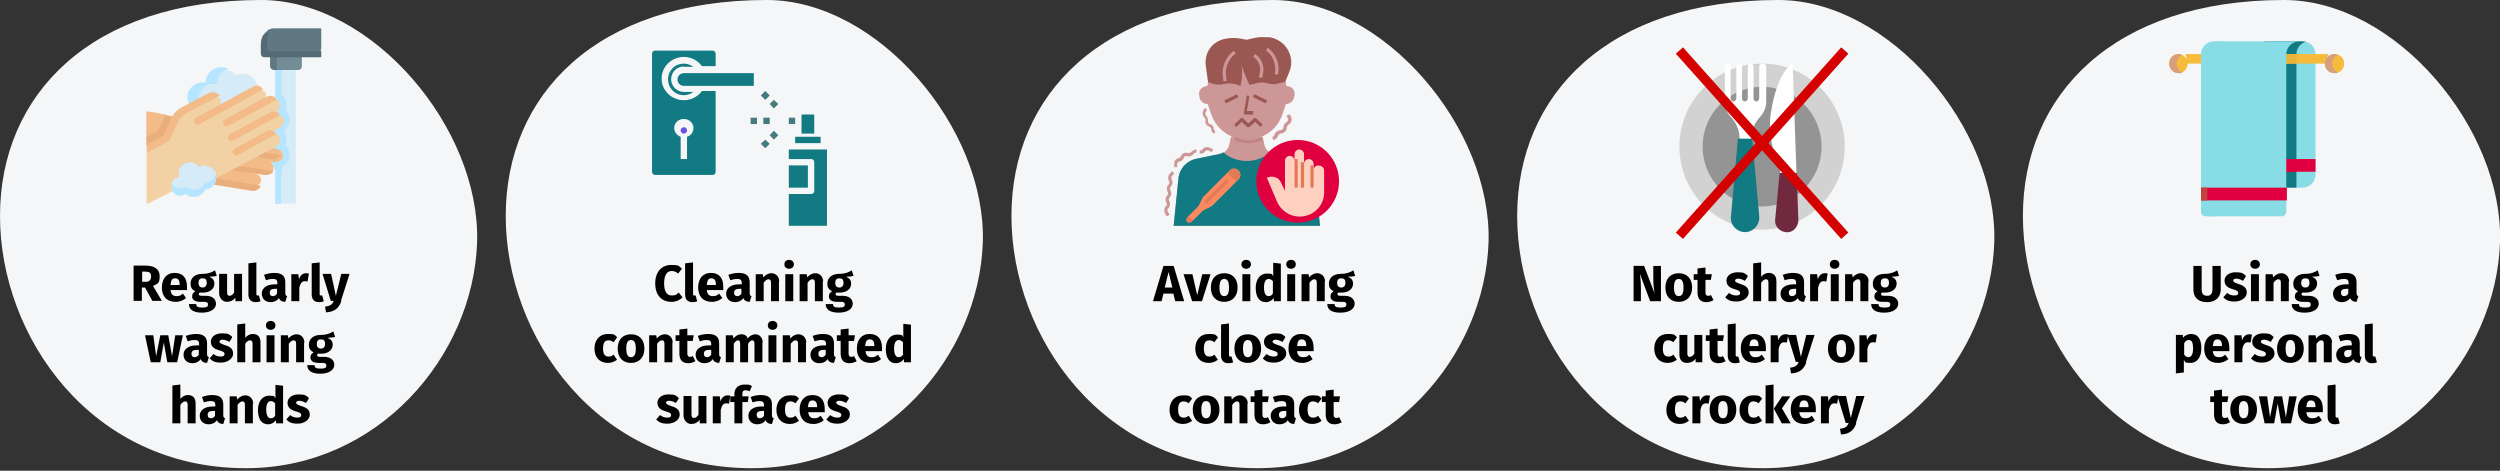 <?xml version="1.0" encoding="UTF-8"?>
<svg xmlns="http://www.w3.org/2000/svg" xmlns:xlink="http://www.w3.org/1999/xlink" version="1.1" viewBox="0 0 786 148">
  <rect x="0" y="0" width="786" height="148" fill="#333333" stroke="none"/>
  <defs>
    <style>
      .cls-1 {
        fill: #fc8860;
      }

      .cls-1, .cls-2, .cls-3, .cls-4, .cls-5, .cls-6, .cls-7, .cls-8, .cls-9, .cls-10, .cls-11, .cls-12, .cls-13, .cls-14, .cls-15, .cls-16, .cls-17, .cls-18, .cls-19, .cls-20, .cls-21, .cls-22, .cls-23, .cls-24, .cls-25, .cls-26, .cls-27, .cls-28, .cls-29 {
        stroke-width: 0px;
      }

      .cls-2 {
        fill: #eab339;
      }

      .cls-3 {
        fill: #117a83;
      }

      .cls-4 {
        fill: #000;
      }

      .cls-5 {
        fill: #546b75;
      }

      .cls-6 {
        fill: #f2d1a5;
      }

      .cls-7 {
        fill: #eaae7d;
      }

      .cls-8 {
        fill: #f2bb88;
      }

      .cls-9 {
        fill: #ffd0c0;
      }

      .cls-10 {
        fill: #607882;
      }

      .cls-11 {
        fill: #d89f7d;
      }

      .cls-12 {
        fill: #f5f6f7;
      }

      .cls-13 {
        fill: #457a7e;
      }

      .cls-14 {
        fill: #c64040;
      }

      .cls-15 {
        fill: #949494;
      }

      .cls-16 {
        fill: #e0003f;
      }

      .cls-17 {
        fill: url(#Unbenannter_Verlauf);
      }

      .cls-18 {
        fill: #738c96;
      }

      .cls-30 {
        fill: none;
        stroke: #d50000;
        stroke-linecap: square;
        stroke-width: 3px;
      }

      .cls-19 {
        fill: #c18484;
      }

      .cls-20 {
        fill: #e37a56;
      }

      .cls-21 {
        fill: #b6e5ff;
      }

      .cls-22 {
        fill: #fff;
      }

      .cls-23 {
        fill: #f7bb3c;
      }

      .cls-24 {
        fill: #d2d2d2;
      }

      .cls-25 {
        fill: #88dce5;
      }

      .cls-26 {
        fill: #9b5853;
      }

      .cls-27 {
        fill: #70293f;
      }

      .cls-28 {
        fill: #d5ebf7;
      }

      .cls-29 {
        fill: #ce9797;
      }
    </style>
    <linearGradient id="Unbenannter_Verlauf" data-name="Unbenannter Verlauf" x1="37.6" y1="310.9" x2="59.9" y2="332.3" gradientTransform="translate(119 682.8) scale(2 -2)" gradientUnits="userSpaceOnUse">
      <stop offset=".1" stop-color="#a617ff"></stop>
      <stop offset=".5" stop-color="#6359e3"></stop>
      <stop offset="1" stop-color="#5bcbfa"></stop>
    </linearGradient>
  </defs>
  <g id="Ebene_1" data-name="Ebene 1">
    <g id="Page-1">
      <g id="vorlage-copy-4">
        <g id="hand-fuss-mund-leben-und-alltag">
          <g id="Group-2">
            <g id="Group-23">
              <path id="Oval-Copy-2" class="cls-12" d="M77.3,147.2c41.7,0,71.5-35.3,72.7-71C151.1,40.4,117.1,0,82.1,0,28.4,0,0,29.9,0,67.9s28.7,79.3,77.3,79.3Z"></path>
            </g>
            <g id="washing-hands">
              <path id="Path" class="cls-28" d="M87,63.2l.2-43.2h5.8v43.6c0,.2-.2.4-.4.4h-4l-1.2-.4c-.2,0-.4-.2-.4-.4Z"></path>
              <path id="Path-2" data-name="Path" class="cls-21" d="M89.7,45.5c0,0-.1-.2,0-.3.5-1.2.3-2.7-.3-3.8,0-.1,0-.3,0-.4.6-.5,1.1-1.3,1.4-2.1.3-1.1.2-2.3-.3-3.3-.2-.4-.4-.7-.7-1,0,0-.1-.2,0-.3.4-1.1.4-2.3-.2-3.4-.3-.6-.6-1-1.1-1.4v-9.5h-2v12.1l-4.5,11.8,4.5,9.7v10.1c0,.2.2.4.4.4h1.5v-9.2c.1-.3.2-.7.3-1,0-.4,0-.8,0-1.2,0-.1,0-.2.2-.3,1-.6,1.8-1.7,2-2.9.3-1.5-.2-2.9-1.2-3.9h0Z"></path>
              <path id="Path-3" data-name="Path" class="cls-8" d="M72,53.1h4.3c0-.1,3.9,1.4,3.9,1.4,1.3.3,2.1,1.5,1.8,2.7,0,0,0,0,0,.1,0,0-.4.5-.6.7-.5.7-1.4,1-2.3.8l-14.1-2.6,7-3.2Z"></path>
              <path id="Path-4" data-name="Path" class="cls-7" d="M82,58.3c-.3,1.1-1.5,1.9-2.8,1.7l-14.2-2.3,1.6-1.5h1.8c0-.1,13.6,2.2,13.6,2.2Z"></path>
              <path id="Path-5" data-name="Path" class="cls-8" d="M77.1,49l4,.2,2.9,1.2c1.3.2,2.1,1.5,1.9,2.9,0,.1,0,.2,0,.3,0,0-1.7,1.6-2.8,1.4l-11.1-2.2,5.1-3.7Z"></path>
              <path id="Path-6" data-name="Path" class="cls-7" d="M86,53.7c-.3.8-1.2,1.3-2.2,1.3s-.3,0-.4,0l-11.4-1.6,2.2-1.3,11.8,1.7Z"></path>
              <path id="Path-7" data-name="Path" class="cls-8" d="M77.6,49.8l8.5,1.2c1.2.2,2.8-1.2,2.8-1.2,0-.1,0-.2,0-.3.2-1.3-.6-2.5-1.9-2.7l-10-1.7.6,4.8Z"></path>
              <path id="Path-8" data-name="Path" class="cls-7" d="M88,48.7c-.4.9-1.4,1.5-2.6,1.3l-1.1-.2-7.1-1.1-.2-1.7,8.4,1.3,2.6.4Z"></path>
              <path id="Path-9" data-name="Path" class="cls-8" d="M47,46.3l7,1.7v-11.6h-1.1c0,.1-.9-.4-.9-.4l-5.5-1c-.3,0-.5.2-.5.5v7.9l1,3Z"></path>
              <path id="Path-10" data-name="Path" class="cls-7" d="M54,36.4v9.3c-.3.3-.6.5-1,.7l-1.3.7-5.3-1-.4-.6v-2.4l3.3-1.7c.3-.1.5-.4.6-.7l2-4.5s0,0,0,0l2,.4Z"></path>
              <path id="Path-11" data-name="Path" class="cls-7" d="M55,46v2l-3-.5,1.7-.8c.5-.2.9-.5,1.3-.8h0Z"></path>
              <path id="Path-12" data-name="Path" class="cls-28" d="M81,28c0-2.6-2-4.8-4.6-4.8-.7,0-1.3.1-1.9.4,0,0-.2,0-.3,0-.3-.5-.8-.8-1.2-1.1,0,0-1.5-.4-2.3-.4-2.4,0-4.2,2-4.2,4.5,0,.1-.1.2-.2.2-.2,0-.4,0-.6,0-2.5,0-4.6,1.9-4.6,4.5s0,1.7,0,1.7l9.8,2.1,10.2-4.6v-2.4h0Z"></path>
              <path id="Path-13" data-name="Path" class="cls-21" d="M72,21.7c-2.1.4-3.7,2.3-3.8,4.5,0,.1-.1.2-.3.2-.2,0-.4,0-.7,0-2.7,0-4.8,2.1-4.8,4.7s.2,1.4.4,2l-3.5-.7c-.2-.6-.4-1.2-.4-1.8,0-2.6,2.2-4.7,4.8-4.7s.5,0,.7,0c.1,0,.3,0,.3-.2,0-2.5,2.3-4.6,4.8-4.6.9,0,1.7.2,2.5.7h0Z"></path>
              <path id="Path-14" data-name="Path" class="cls-6" d="M85.7,35.8l1-.5c1.1-.6,1.6-2,1.1-3.2,0,0,0-.1,0-.2,0,0-.9-.6-1.4-.8-.6-.2-1.2-.2-1.8.1l-2.2.9c1.2-.6,1.6-2.1,1-3.2,0,0,0,0,0,0,0,0-2.2-1.3-3.3-.7l-10.9,6-1.1.2c1.2-.7,1.6-2.3,1-3.5,0,0,0-.2-.2-.3,0,0-2.6-1-3.8-.4l-7.6,4.4c-1.3.7-2.4,1.8-3,3.2l-2.3,4.5c-.3.7-.8,1.2-1.5,1.6l-4,2.1c-.1,0-.2.2-.2.3l-.4,2.2v15.2c0,.2.3.4.5.3l10.7-5.5c1.4-.8,2.9-.5,4.5-.5,1.6,0,3.1-.4,4.5-1.1l20.5-10.8c1.2-.6,1.6-2.1,1-3.2,0,0,0,0,0-.1,0,0-.6-.5-.9-.7-.7-.4-2.1-.2-2.1-.2h0s3.2-1.7,3.2-1.7c1.2-.6,1.6-2.1,1-3.2,0,0,0,0,0,0,0,0-.7-.5-1.1-.7-.7-.4-1.4-.6-2.1-.2h.2Z"></path>
              <path id="Path-15" data-name="Path" class="cls-8" d="M69,30.1l-10.1,5.3c-1.3.7-2.4,1.8-3,3.2l-2.1,4.6c-.3.7-.8,1.2-1.5,1.6l-6.2,3.2v-2.4c0-.1,0-.2.2-.3l4.1-2.1c.7-.3,1.2-.9,1.5-1.6l2.1-4.6c.6-1.4,1.7-2.5,3-3.2l8.6-4.5c.4-.2.8-.3,1.3-.3.9,0,1.7.4,2.2,1.1Z"></path>
              <path id="Path-16" data-name="Path" class="cls-28" d="M64.6,51.9c-.7,0-1.3.2-1.8.5-.1,0-.2,0-.3,0-.2-.2-.4-.4-.6-.6-1.3-1-3.1-1-4.4,0-1.2.9-1.6,2.4-1.2,3.7,0,.1,0,.3-.2.3-.9.1-1.7.7-2.1,1.5,0,0,0,.8,0,1.3.1,1.3,1,2.1,2.3,2.2.7,0,1.4-.2,1.9-.5,0,0,.2,0,.3,0,.7.5,1.4.9,2.3.9,1.6,0,3-1,3.5-2.3,0,0,.1-.1.2-.1,1.9,0,3.4-1.3,3.4-3.2,0-.4,0-1.1,0-1.1-.5-1.3-1.8-2.3-3.4-2.3h0Z"></path>
              <path id="Path-17" data-name="Path" class="cls-21" d="M68,56.1c0,1.8-1.5,3.3-3.3,3.4,0,0-.2,0-.2.1-.5,1.4-1.9,2.3-3.5,2.3s-1.7-.3-2.4-.9c0,0-.2,0-.3,0-.5.4-1.2.6-1.9.5-1.3,0-2.4-1.1-2.5-2.4,0-.5,0-.9.2-1.3.4.8,1.2,1.4,2.2,1.5.7,0,1.3-.2,1.9-.5,0,0,.2,0,.3,0,.6.5,1.5.9,2.4.9,1.6,0,2.9-1,3.5-2.3,0,0,.1-.1.2-.1,1.4,0,2.7-1,3.2-2.3.1.4.2.7.2,1.1h0Z"></path>
              <path id="Path-18" data-name="Path" class="cls-18" d="M93.9,22h-7.4l-.5-.2c-.6,0-1.1-.5-1.1-1.1v-2.9s4.8-.8,4.8-.8l5.2.7v3.2c0,.6-.5,1.1-1.1,1.1Z"></path>
              <path id="Path-19" data-name="Path" class="cls-10" d="M87,17.7v4.3h-.9c-.6,0-1.1-.5-1.1-1.1v-3.2l1.2-.7.8.7Z"></path>
              <path id="Path-20" data-name="Path" class="cls-10" d="M100.5,16.9h-17.3c-.6,0-1.1-.4-1.1-1v-2.5c0-1.3.4-2.3,1.3-3.1.3-.3.9-.9.9-.9.6-.3,1.3-.5,2-.5h14.5c.1,0,.2,0,.2.2v6.1l-.3,1.3c0,.1-.1.2-.2.2h0Z"></path>
              <path id="Path-21" data-name="Path" class="cls-5" d="M101,16v1.8c0,.1-.1.2-.2.2h-17.7c-.6,0-1.1-.5-1.1-1.1v-2.8c0-1.8,1-3.3,2.5-4-.3.6-.5,1.3-.5,2v3.3c0,.4.3.7.7.7h16.3Z"></path>
              <g id="Group">
                <path id="Path-22" data-name="Path" class="cls-8" d="M73.7,46.8l10.2-5.6h0s0,0,0,0c1.1-.5,2.4-.1,3,.9l-12.2,6.7c-.6.3-1.2,0-1.5-.5,0-.2-.1-.3-.1-.5,0-.4.2-.8.6-1h0Z"></path>
                <path id="Path-23" data-name="Path" class="cls-8" d="M71.7,39.6c-.6.3-1.2,0-1.5-.5,0-.2-.1-.3-.1-.5,0-.4.2-.8.6-1l11.1-6.1s0,0,0,0l2.1-1.1c1.1-.6,2.5-.2,3.1.9l-15.2,8.3Z"></path>
                <path id="Path-24" data-name="Path" class="cls-8" d="M82.6,28.2l-20,10.9c-.2,0-.4.1-.5.1-.4,0-.8-.2-1-.6-.3-.6,0-1.3.5-1.6l6.1-3.3,11.9-6.5c1.1-.6,2.4-.2,3.1.9h0Z"></path>
                <path id="Path-25" data-name="Path" class="cls-8" d="M73.3,44.2c-.6.3-1.2,0-1.5-.5h0c-.3-.6,0-1.2.5-1.5l12.7-6.9c.3-.2.7-.3,1-.3.8,0,1.6.4,2,1.2l-14.7,8Z"></path>
              </g>
            </g>
          </g>
          <g id="Group-4">
            <g id="Group-24">
              <path id="Oval-Copy-27" class="cls-12" d="M236.3,147.2c41.7,0,71.5-35.3,72.7-71C310.1,40.4,276.1,0,241.1,0,187.4,0,159,29.9,159,67.9s28.7,79.3,77.3,79.3Z"></path>
            </g>
            <g id="spray-bottle">
              <polygon id="Path-26" data-name="Path" class="cls-3" points="250 43 258 43 258 45 250 45 250 43"></polygon>
              <polygon id="Path-27" data-name="Path" class="cls-13" points="248 37 250 37 250 39 248 39 248 37"></polygon>
              <polygon id="Path-28" data-name="Path" class="cls-3" points="248 52 254 52 254 59 248 59 248 52"></polygon>
              <path id="Path-29" data-name="Path" class="cls-3" d="M260,47h-12v3h7c.6,0,1,.4,1,1v9c0,.6-.4,1-1,1h-7v10h12v-24Z"></path>
              <polygon id="Path-30" data-name="Path" class="cls-3" points="252 36 256 36 256 42 252 42 252 36"></polygon>
              <polygon id="Path-31" data-name="Path" class="cls-13" points="240 37 242 37 242 39 240 39 240 37"></polygon>
              <polygon id="Path-32" data-name="Path" class="cls-13" points="236 37 238 37 238 39 236 39 236 37"></polygon>
              <polygon id="Path-33" data-name="Path" class="cls-13" points="242 32.7 243.3 31.4 244.7 32.7 243.3 34.1 242 32.7"></polygon>
              <polygon id="Path-34" data-name="Path" class="cls-13" points="239.2 30 240.6 28.6 242 30 240.6 31.4 239.2 30"></polygon>
              <polygon id="Path-35" data-name="Path" class="cls-13" points="242 42.5 243.3 41.1 244.7 42.5 243.3 43.9 242 42.5"></polygon>
              <polygon id="Path-36" data-name="Path" class="cls-13" points="239.2 45.2 240.6 43.9 242 45.2 240.6 46.6 239.2 45.2"></polygon>
              <path id="Path-37" data-name="Path" class="cls-3" d="M237,23h-22c-1.1,0-2,.9-2,2s.9,2,2,2h22v-4Z"></path>
              <circle id="Oval" class="cls-17" cx="215" cy="41" r="1"></circle>
              <path id="Shape" class="cls-3" d="M206,55h18c.6,0,1-.4,1-1v-25.4h-4.3c-1.7,2.4-4.9,3.5-7.8,2.6-2.9-.9-4.9-3.5-4.9-6.5s2-5.6,4.9-6.5c2.9-.9,6.1.2,7.8,2.6h4.3v-3.9c0-.5-.4-1-1-1h-18c-.6,0-1,.4-1,1v37.1c0,.5.4,1,1,1ZM215,37.4c1.5,0,2.7,1,3,2.4.2,1.4-.6,2.8-2,3.2v7h-2v-7c-1.4-.5-2.2-1.8-2-3.2s1.5-2.4,3-2.4h0Z"></path>
              <path id="Path-38" data-name="Path" class="cls-3" d="M215,21h3c-2.1-1.5-5-1.3-6.7.6-1.7,1.9-1.7,4.8,0,6.7,1.7,1.9,4.6,2.2,6.7.6h-3c-2.2,0-4-1.8-4-4s1.8-4,4-4h0Z"></path>
            </g>
          </g>
          <g id="Group-8">
            <g id="Group-25">
              <g id="Group-5">
                <path id="Oval-Copy-28" class="cls-12" d="M395.3,147.2c41.7,0,71.5-35.3,72.7-71C469.1,40.4,435.1,0,400.1,0,346.4,0,318,29.9,318,67.9s28.7,79.3,77.3,79.3Z"></path>
                <path id="Path-39" data-name="Path" class="cls-29" d="M413.5,56.2c-.3-3.1-2.6-5.6-5.6-6.2l-7.3-1.5c-1.6-.3-2.8-1.6-3.1-3.1l-.5-2.4h-10l-.5,2.4c-.3,1.6-1.6,2.8-3.1,3.1l-7.3,1.5c-3,.6-5.3,3.1-5.6,6.2l-1.5,14.8h46l-1.5-14.8Z"></path>
                <path id="Path-40" data-name="Path" class="cls-3" d="M407.9,49.9l-7.3-1.5c-.4,0-.8-.2-1.2-.5l-.5.4c-4.3,3.2-10.2,3.1-14.3-.4-.4.2-.8.4-1.2.5l-7.3,1.5c-3,.6-5.3,3.1-5.6,6.2l-1.5,14.9h46l-1.5-14.9c-.3-3.1-2.6-5.6-5.6-6.2h0Z"></path>
                <path id="Path-41" data-name="Path" class="cls-1" d="M389.4,53.6c.8.8.8,2,0,2.8l-8.4,8.4-2.8,1.4-3.5,3.5c-.4.4-1,.4-1.4,0-.4-.4-.4-1,0-1.4l3.5-3.5,1.4-2.8,8.4-8.4c.8-.8,2-.8,2.8,0h0Z"></path>
                <path id="Path-42" data-name="Path" class="cls-29" d="M405.3,27.2l-1-.3v-1h0c-1.6-5.3-6.6-8.9-12.3-8.9h0c-5.6,0-10.5,3.5-12.2,8.6v.3c-.1,0-.1,1-.1,1l-1,.3c-1.2.4-1.9,1.6-1.7,2.7l.2.9c.2,1.1,1.3,1.9,2.5,1.9l1.2,3.5c1.2,3.3,3.9,6,7.4,7.1,2.4.8,5,.8,7.4,0,3.5-1.1,6.2-3.7,7.4-7.1l1.2-3.5c1.2,0,2.2-.8,2.5-1.9l.2-.9c.2-1.2-.5-2.4-1.7-2.7h0Z"></path>
                <path id="Path-43" data-name="Path" class="cls-26" d="M390,18.9c.7,2.7.7,5.4,0,8.1l-1.1-.4c-1.3-.4-2.7-.5-4-.2-1.3.3-2.7.3-4-.2l-1.1-.4-.7-5.1c-.2-1.3,0-2.6.4-3.8h0c.8-2.1,2.5-3.7,4.6-4.4h0c1.8-.6,3.8-.7,5.7-.4l2.2.4,2.1-.5c1.3-.3,2.6-.4,3.9-.3h1c3.6.5,6.4,3.3,6.9,6.9h0c.2,1.3,0,2.6-.5,3.9-.6,1.4-1.3,3.2-1.3,3.2l-2.5.6c-1,.3-2.1.2-3.1-.1h0c-1-.3-2.1-.4-3.1-.1-1.1.3-2.5.6-2.5.6l-.2-.3c-1.2-2.5-2.2-5.1-2.9-7.8"></path>
                <path id="Path-44" data-name="Path" class="cls-29" d="M384.7,25.5l-.2-1.1c-.5-3.2.8-6.5,3.4-8.4l.6.8c-2.3,1.7-3.5,4.6-3,7.5l.2,1.1-1,.2Z"></path>
                <path id="Path-45" data-name="Path" class="cls-29" d="M396.8,24.5l-1-.2.3-1.5c.4-1.9-.4-3.9-2.1-5l.6-.8c2,1.3,3,3.7,2.5,6.1l-.3,1.5Z"></path>
                <path id="Path-46" data-name="Path" class="cls-29" d="M401.8,23.5l-1-.2h0c.6-2.9-.5-5.8-2.8-7.5l.6-.8c2.6,2,3.9,5.2,3.2,8.4h0Z"></path>
                <path id="Path-47" data-name="Path" class="cls-29" d="M366.8,68l-.5-.9c-.4-.7-.3-1.7.3-2.3.3-.3.4-.8.1-1.1-.4-.7-.3-1.7.3-2.3h0c.3-.3.3-.8.1-1.1h0c-.4-.8-.3-1.7.3-2.3.3-.3.3-.8.1-1.1h0c-.4-.8-.3-1.7.3-2.3l.7-.8.7.7-.7.8c-.3.3-.3.8-.1,1.1h0c.4.8.3,1.7-.3,2.3-.3.3-.3.8-.1,1.1h0c.4.8.3,1.7-.3,2.3,0,0,0,0,0,0-.3.3-.3.8-.1,1.1.4.7.3,1.7-.3,2.3-.3.3-.4.8-.1,1.1l.5.9-.9.5Z"></path>
                <path id="Path-48" data-name="Path" class="cls-29" d="M369.2,52.5v-.8c-.2-1,.5-1.8,1.4-2h0c.3,0,.5-.3.6-.5h0c.4-1,1.4-1.4,2.3-1.1.3,0,.6,0,.9-.2l.3-.3c.4-.4,1-.6,1.5-.6v1c-.4,0-.6,0-.8.3l-.3.3c-.5.5-1.2.7-1.9.5-.4-.1-.9,0-1,.5h0c-.2.7-.8,1.1-1.4,1.2h0c-.4,0-.7.5-.7.9v.8c0,0-.9.1-.9.1Z"></path>
                <path id="Path-49" data-name="Path" class="cls-29" d="M377.4,48.3c0,0-.1,0-.2,0v-1c.4,0,.6,0,.8-.3l.2-.2c.5-.6,1.4-.7,2.1-.4l1.1.5-.4.9-1.1-.5c-.3-.1-.7,0-.9.2l-.2.2c-.3.4-.8.6-1.3.6h0Z"></path>
                <circle id="Oval-2" data-name="Oval" class="cls-16" cx="408" cy="57" r="13"></circle>
                <polygon id="Path-50" data-name="Path" class="cls-26" points="384.9 31.6 388.9 29.6 389.4 30.5 385.4 32.5 384.9 31.6"></polygon>
                <polygon id="Path-51" data-name="Path" class="cls-26" points="393.9 30.5 394.4 29.6 398.4 31.6 397.9 32.5 393.9 30.5"></polygon>
                <path id="Path-52" data-name="Path" class="cls-26" d="M394,36h-2.6c-.1,0-.3,0-.3-.2,0-.1-.1-.3,0-.4l.9-5.4.8.2-.8,4.7h2v1.1Z"></path>
                <path id="Path-53" data-name="Path" class="cls-26" d="M392.5,40c-.1,0-.3,0-.4-.1l-1.7-1.6-1.7,1.6-.7-.7,2.1-2c.2-.2.5-.2.7,0l1.7,1.6,1.7-1.6c.2-.2.5-.2.7,0l2.1,2-.7.7-1.7-1.6-1.7,1.6c0,0-.2.1-.4.1h0Z"></path>
                <path id="Path-54" data-name="Path" class="cls-20" d="M389.4,53.6c-.4-.4-.9-.6-1.4-.6s-1,.2-1.4.6l-.7.7,2.7,2.7.7-.7c.8-.8.8-2,0-2.7Z"></path>
                <polygon id="Path-55" data-name="Path" class="cls-20" points="378.6 63.4 385.7 56.3 386.4 57 379.3 64.1 378.6 63.4"></polygon>
                <path id="Path-56" data-name="Path" class="cls-20" d="M373.2,69.8c.3.3.7.3,1,.1l.8-.7h0s-1.2-1.2-1.2-1.2l-.6.6c-.2.2-.2.4-.2.6s0,.4.2.6h0Z"></path>
                <path id="Path-57" data-name="Path" class="cls-29" d="M400.3,44l-.3-1c.3,0,.5-.2.6-.5l.2-.4c.3-.7,1-1.1,1.8-1.2.5,0,.8-.4.9-.8h0c0-.8.4-1.4,1-1.7h0c.4-.3.6-.8.4-1.2l-.4-.8,1-.5.4.8c.5.9.1,2-.8,2.5h0c-.3.2-.4.5-.5.8h0c0,1.1-.9,1.9-1.9,2-.3,0-.6.2-.8.5l-.2.4c-.2.5-.7,1-1.3,1.1h0Z"></path>
                <path id="Path-58" data-name="Path" class="cls-29" d="M381.7,42c-.4-.2-.8-.7-.9-1.2v-.4c-.1-.3-.4-.5-.6-.6-.8-.2-1.4-1-1.2-2h0c0-.4,0-.6-.3-.8h0c-.6-.6-.8-1.7-.3-2.4l.4-.7.7.6-.4.7c-.2.3-.2.8.1,1.1h0c.4.4.6,1.1.6,1.7h0c0,.5.2.9.6,1,.6.1,1.1.6,1.2,1.3v.4c.1.2.3.4.5.5l-.3.9Z"></path>
                <path id="Path-59" data-name="Path" class="cls-19" d="M392.5,45c-1.2,0-2.4-.2-3.5-.6-.3-.1-.7-.3-1-.4l.4-.9c.3.1.6.3.9.4,2.1.8,4.4.8,6.4,0,.3-.1.6-.2.9-.4l.4.9c-.3.2-.6.3-1,.4-1.1.4-2.3.6-3.5.6Z"></path>
                <path id="Path-60" data-name="Path" class="cls-9" d="M414.5,52c-.9,0-1.5.7-1.5,1.5v-2c0-.8-.7-1.5-1.5-1.5s-1.5.7-1.5,1.5v-3c0-.8-.7-1.5-1.5-1.5s-1.5.7-1.5,1.5v2c0-.8-.7-1.5-1.5-1.5s-1.5.7-1.5,1.5v9.5l-1.3-2.7c-.4-.8-1-1.4-1.9-1.6-.8-.3-1.7-.2-2.5.2l3.2,7.5c1.2,2.8,4,4.7,7.1,4.7h0c4.3,0,7.7-3.4,7.7-7.5v-7c0-.8-.7-1.5-1.5-1.5h0Z"></path>
                <polygon id="Path-61" data-name="Path" class="cls-20" points="407 50 408 50 408 59 407 59 407 50"></polygon>
                <polygon id="Path-62" data-name="Path" class="cls-20" points="409 51 410 51 410 59 409 59 409 51"></polygon>
                <polygon id="Path-63" data-name="Path" class="cls-20" points="412 52 413 52 413 59 412 59 412 52"></polygon>
              </g>
            </g>
          </g>
          <g id="Group-6">
            <path id="Oval-Copy-29" class="cls-12" d="M554.3,147.2c41.7,0,71.5-35.3,72.7-71C628.1,40.4,594.1,0,559.1,0,505.4,0,477,29.9,477,67.9s28.7,79.3,77.3,79.3Z"></path>
            <ellipse id="Oval-3" data-name="Oval" class="cls-24" cx="554" cy="46.1" rx="26" ry="26.1"></ellipse>
            <ellipse id="Oval-4" data-name="Oval" class="cls-15" cx="554" cy="46.1" rx="18.7" ry="18.8"></ellipse>
            <path id="Path-64" data-name="Path" class="cls-22" d="M553.9,20c-.5,0-.8.5-.8,1v9.9c0,.5-.4,1-.9,1s-.9-.4-.9-1v-9.9c0-.5-.3-1-.8-1-.5-.1-1,.4-1,1v9.9c0,.5-.4,1-.9,1h0c-.5,0-.9-.4-.9-1v-9.9c0-.5-.3-1-.8-1-.5-.1-1,.4-1,1v9.9c0,.5-.4,1-.9,1h0c-.5,0-.9-.4-.9-1v-9.9c0-.5-.3-1-.8-1-.5-.1-1,.4-1,1v11c0,1.8.7,3.5,1.9,4.8,1.9,2,2.9,4.7,2.7,7.4l-2.1,23.5v.8c.2,2.4,2.4,4.1,4.7,3.7,2.1-.4,3.4-2.5,3.2-4.7l-2-23.4c-.2-2.8.8-5.4,2.7-7.4,1.1-1.2,1.9-2.9,1.9-4.8v-10.9c0-.5-.4-1-.9-1Z"></path>
            <path id="Path-65" data-name="Path" class="cls-3" d="M550.9,43.6h-4.5l-2.2,24.6v.8c.2,2.5,2.7,4.4,5.3,3.9,2.3-.5,3.9-2.7,3.6-5l-2.2-24.3Z"></path>
            <path id="Path-66" data-name="Path" class="cls-22" d="M563.7,20s-4.9,1.8-7,15.9c-.8,5.8.5,11.4,2.7,16.7.2.5.3,1.2.3,1.8l-1.4,14v.7c.2,1.8,1.9,3.3,4,3,1.8-.2,3.1-2.1,3-3.8l-1.7-48.4Z"></path>
            <path id="Path-67" data-name="Path" class="cls-27" d="M559.5,54.5l-1.4,14.6v.7c.2,1.9,2,3.4,4.2,3.2,1.9-.2,3.2-2.2,3.1-4l-.5-14.6h-5.4s0,0,0,.1Z"></path>
            <line id="Line" class="cls-30" x1="529" y1="17" x2="579" y2="73"></line>
            <line id="Line-Copy" class="cls-30" x1="579" y1="17" x2="529" y2="73"></line>
          </g>
          <g id="Group-7">
            <g id="Group-27">
              <path id="Oval-Copy-30" class="cls-12" d="M713.3,147.2c41.7,0,71.5-35.3,72.7-71C787.1,40.4,753.1,0,718.1,0,664.4,0,636,29.9,636,67.9s28.7,79.3,77.3,79.3Z"></path>
            </g>
            <g id="towel">
              <path id="Path-68" data-name="Path" class="cls-25" d="M724,13h-12v46h11.9c2.2,0,4.1-1.8,4.1-4V17c0-2.2-1.8-4-4-4Z"></path>
              <path id="Path-69" data-name="Path" class="cls-3" d="M722,59V17c0-1.9,1.3-3.4,3-3.9-.3,0-.7-.1-1-.1h-12v46h10Z"></path>
              <rect id="Rectangle" class="cls-16" x="713" y="50" width="15" height="4"></rect>
              <rect id="Rectangle-2" data-name="Rectangle" class="cls-16" x="713" y="50" width="9" height="4"></rect>
              <path id="Path-70" data-name="Path" class="cls-23" d="M732,17h-45c.3.4.4,1,.4,1.5s-.2,1.1-.4,1.5h45c-.3-.4-.4-1-.4-1.5s.2-1.1.4-1.5Z"></path>
              <polygon id="Path-71" data-name="Path" class="cls-2" points="722 17 719.7 17 718.6 17 713.9 17 712 17 712 20 713.9 20 718.6 20 719.7 20 722 20 722 17"></polygon>
              <g id="Group-3" data-name="Group">
                <ellipse id="Oval-5" data-name="Oval" class="cls-23" cx="734.1" cy="20" rx="2.9" ry="3"></ellipse>
                <ellipse id="Oval-6" data-name="Oval" class="cls-23" cx="684.9" cy="20" rx="2.9" ry="3"></ellipse>
              </g>
              <g id="Group-4" data-name="Group">
                <path id="Path-72" data-name="Path" class="cls-11" d="M733.3,20c0-1.2.7-2.3,1.7-2.7-.4-.2-.8-.3-1.2-.3-1.6,0-2.9,1.3-2.9,3s1.3,3,2.9,3,.8,0,1.2-.3c-1-.5-1.7-1.5-1.7-2.7Z"></path>
                <path id="Path-73" data-name="Path" class="cls-11" d="M684.4,20c0-1.2.7-2.3,1.7-2.7-.4-.2-.8-.3-1.2-.3-1.6,0-2.9,1.3-2.9,3s1.3,3,2.9,3,.8,0,1.2-.3c-1-.5-1.7-1.5-1.7-2.7Z"></path>
              </g>
              <path id="Path-74" data-name="Path" class="cls-25" d="M712.7,13h-16.6c-2.3,0-4.1,1.8-4.1,4.1v49.5c0,.8.6,1.4,1.4,1.4h24c.8,0,1.4-.6,1.4-1.4V17.1c0-2.2,1.8-4.1,4.1-4.1h-7.3"></path>
              <path id="Path-75" data-name="Path" class="cls-25" d="M695.6,66.6V17.1c0-2.2,2-4.1,4.4-4.1h-2.6c-2.4,0-4.4,1.8-4.4,4.1v49.5c0,.8.7,1.4,1.5,1.4h2.6c-.9,0-1.5-.6-1.5-1.4Z"></path>
              <polyline id="Path-76" data-name="Path" class="cls-16" points="711.8 63 692 63 692 59 719 59 719 63 715 63"></polyline>
              <rect id="Rectangle-3" data-name="Rectangle" class="cls-14" x="692" y="59" width="2" height="4"></rect>
            </g>
          </g>
        </g>
      </g>
    </g>
    <g>
      <path class="cls-4" d="M698.2,91c0,2.2-1.4,4-4.3,4s-4.3-1.6-4.3-4v-7.4h2.6v7.3c0,1.4.5,2.1,1.7,2.1s1.7-.7,1.7-2.1v-7.3h2.6v7.4Z"></path>
      <path class="cls-4" d="M706.1,86.9l-.9,1.4c-.7-.4-1.4-.7-2.1-.7s-1,.3-1,.6.2.6,1.7,1.1c1.7.5,2.6,1.2,2.6,2.7s-1.7,2.8-3.8,2.8-2.7-.5-3.6-1.3l1.2-1.4c.6.5,1.4.8,2.3.8s1.2-.3,1.2-.8-.3-.8-1.8-1.2c-1.7-.5-2.5-1.3-2.5-2.7s1.3-2.6,3.5-2.6,2.3.4,3.1,1Z"></path>
      <path class="cls-4" d="M710.5,83.1c0,.8-.6,1.4-1.5,1.4s-1.5-.6-1.5-1.4.6-1.4,1.5-1.4,1.5.6,1.5,1.4ZM710.2,94.7h-2.5v-8.5h2.5v8.5Z"></path>
      <path class="cls-4" d="M719.6,88.5v6.2h-2.5v-5.8c0-.9-.3-1.1-.8-1.1s-1,.4-1.5,1.1v5.8h-2.5v-8.5h2.2l.2,1c.7-.8,1.5-1.3,2.6-1.3s2.4.9,2.4,2.6Z"></path>
      <path class="cls-4" d="M729.3,86.7c-.6.2-1.4.3-2.4.3,1.1.5,1.6,1.1,1.6,2.2,0,1.6-1.4,2.8-3.6,2.8s-.7,0-1,0c-.2,0-.3.3-.3.5s.1.5.9.5h1.3c2,0,3.2,1,3.2,2.5s-1.5,2.8-4.4,2.8-4.1-1.1-4.1-2.7h2.3c0,.7.3,1.1,1.9,1.1s1.8-.4,1.8-1-.4-.8-1.2-.8h-1.2c-1.9,0-2.6-.8-2.6-1.7s.4-1.2,1-1.6c-1.1-.6-1.5-1.3-1.5-2.4,0-1.9,1.5-3.1,3.7-3.1,1.9,0,3-.5,4-1.1l.6,1.9ZM723.5,89c0,.9.5,1.4,1.3,1.4s1.3-.5,1.3-1.5-.4-1.4-1.3-1.4-1.3.5-1.3,1.4Z"></path>
      <path class="cls-4" d="M741.4,93.3l-.5,1.6c-1,0-1.7-.4-2-1.2-.6.9-1.6,1.3-2.6,1.3-1.7,0-2.8-1.1-2.8-2.7s1.4-2.9,4-2.9h.9v-.4c0-1-.4-1.3-1.4-1.3s-1.4.2-2.2.4l-.6-1.7c1.1-.4,2.2-.6,3.2-.6,2.5,0,3.5,1,3.5,3v3.3c0,.7.2.9.6,1ZM738.3,92.3v-1.5h-.6c-1.2,0-1.7.4-1.7,1.2s.4,1.1,1,1.1,1-.3,1.3-.8Z"></path>
      <path class="cls-4" d="M692.1,109.6c0,2.6-1.3,4.5-3.4,4.5s-1.5-.3-2.1-.9v3.9l-2.5.3v-12.1h2.2v.9c.8-.9,1.7-1.2,2.6-1.2,2.2,0,3.2,1.7,3.2,4.5ZM689.5,109.6c0-2.1-.5-2.7-1.3-2.7s-1.1.4-1.5,1v3.6c.4.5.8.8,1.3.8.9,0,1.5-.8,1.5-2.7Z"></path>
      <path class="cls-4" d="M701,110.4h-5.3c.2,1.5.9,1.9,1.9,1.9s1.3-.2,2-.8l1,1.4c-.8.7-1.9,1.2-3.3,1.2-2.8,0-4.3-1.8-4.3-4.5s1.4-4.6,4-4.6,3.9,1.6,3.9,4.4,0,.7,0,.9ZM698.6,108.7c0-1.2-.4-2-1.4-2s-1.3.5-1.5,2.1h2.8Z"></path>
      <path class="cls-4" d="M708,105.3l-.4,2.4c-.3,0-.5-.1-.8-.1-1.1,0-1.5.8-1.8,2.1v4.2h-2.5v-8.5h2.2l.2,1.6c.4-1.2,1.2-1.9,2.2-1.9s.6,0,.8.1Z"></path>
      <path class="cls-4" d="M714.8,106.1l-.9,1.4c-.7-.4-1.4-.7-2.1-.7s-1,.3-1,.6.2.6,1.7,1.1c1.7.5,2.6,1.2,2.6,2.7s-1.7,2.8-3.8,2.8-2.7-.5-3.6-1.3l1.2-1.4c.6.5,1.4.8,2.3.8s1.2-.3,1.2-.8-.3-.8-1.8-1.2c-1.7-.5-2.5-1.3-2.5-2.7s1.3-2.6,3.5-2.6,2.3.4,3.1,1Z"></path>
      <path class="cls-4" d="M724.3,109.6c0,2.7-1.6,4.5-4.2,4.5s-4.2-1.7-4.2-4.5,1.6-4.5,4.2-4.5,4.2,1.7,4.2,4.5ZM718.6,109.6c0,1.9.5,2.7,1.5,2.7s1.5-.8,1.5-2.7-.5-2.7-1.5-2.7-1.5.8-1.5,2.7Z"></path>
      <path class="cls-4" d="M733.1,107.7v6.2h-2.5v-5.8c0-.9-.3-1.1-.8-1.1s-1,.4-1.5,1.1v5.8h-2.5v-8.5h2.2l.2,1c.7-.8,1.5-1.3,2.6-1.3s2.4.9,2.4,2.6Z"></path>
      <path class="cls-4" d="M742.4,112.5l-.5,1.6c-1,0-1.7-.4-2-1.2-.6.9-1.6,1.3-2.6,1.3-1.7,0-2.8-1.1-2.8-2.7s1.4-2.9,4-2.9h.9v-.4c0-1-.4-1.3-1.4-1.3s-1.4.2-2.2.4l-.6-1.7c1.1-.4,2.2-.6,3.2-.6,2.5,0,3.5,1,3.5,3v3.3c0,.7.2.9.6,1ZM739.3,111.5v-1.5h-.6c-1.2,0-1.7.4-1.7,1.2s.4,1.1,1,1.1,1-.3,1.3-.8Z"></path>
      <path class="cls-4" d="M743.5,111.7v-9.7l2.5-.3v9.9c0,.4.1.5.4.5s.3,0,.4,0l.5,1.8c-.4.2-.9.3-1.5.3-1.5,0-2.3-.9-2.3-2.4Z"></path>
      <path class="cls-4" d="M701.2,132.7c-.6.4-1.5.7-2.3.7-1.9,0-2.8-1.1-2.8-3.1v-3.9h-1.2v-1.8h1.2v-1.8l2.5-.3v2.1h2l-.3,1.8h-1.7v3.9c0,.8.3,1.1.8,1.1s.6,0,.9-.3l.8,1.6Z"></path>
      <path class="cls-4" d="M709.6,128.8c0,2.7-1.6,4.5-4.2,4.5s-4.2-1.7-4.2-4.5,1.6-4.5,4.2-4.5,4.2,1.7,4.2,4.5ZM703.9,128.8c0,1.9.5,2.7,1.5,2.7s1.5-.8,1.5-2.7-.5-2.7-1.5-2.7-1.5.8-1.5,2.7Z"></path>
      <path class="cls-4" d="M720.2,133.1h-3l-1.1-6.2-1.1,6.2h-3l-1.8-8.5h2.6l.9,6.6,1.3-6.6h2.5l1.2,6.6,1-6.6h2.4l-1.8,8.5Z"></path>
      <path class="cls-4" d="M730.4,129.6h-5.3c.2,1.5.9,1.9,1.9,1.9s1.3-.2,2-.8l1,1.4c-.8.7-1.9,1.2-3.3,1.2-2.8,0-4.3-1.8-4.3-4.5s1.4-4.6,4-4.6,3.9,1.6,3.9,4.4,0,.7,0,.9ZM728,127.9c0-1.2-.4-2-1.4-2s-1.3.5-1.5,2.1h2.8Z"></path>
      <path class="cls-4" d="M731.8,130.9v-9.7l2.5-.3v9.9c0,.4.1.5.4.5s.3,0,.4,0l.5,1.8c-.4.2-.9.3-1.5.3-1.5,0-2.3-.9-2.3-2.4Z"></path>
    </g>
  </g>
  <g id="_Ebene_" data-name="&amp;lt;Ebene&amp;gt;">
    <g>
      <path class="cls-4" d="M45.6,90.4h-1v4.2h-2.6v-11.1h3.6c3,0,4.6,1.1,4.6,3.4s-.7,2.3-2.1,3l2.8,4.7h-3l-2.3-4.2ZM44.6,88.6h1.1c1.2,0,1.8-.5,1.8-1.7s-.6-1.5-1.9-1.5h-.9v3.2Z"></path>
      <path class="cls-4" d="M58.9,91.2h-5.3c.2,1.5.9,1.9,1.9,1.9s1.3-.2,2-.8l1,1.4c-.8.7-1.9,1.2-3.3,1.2-2.8,0-4.3-1.8-4.3-4.5s1.4-4.6,4-4.6,3.9,1.6,3.9,4.4,0,.7,0,.9ZM56.5,89.5c0-1.2-.4-2-1.4-2s-1.3.5-1.5,2.1h2.8Z"></path>
      <path class="cls-4" d="M68.2,86.7c-.6.2-1.4.3-2.4.3,1.1.5,1.6,1.1,1.6,2.2,0,1.6-1.4,2.8-3.6,2.8s-.7,0-1,0c-.2,0-.3.3-.3.5s.1.5.9.5h1.3c2,0,3.2,1,3.2,2.5s-1.5,2.8-4.4,2.8-4.1-1.1-4.1-2.7h2.3c0,.7.3,1.1,1.9,1.1s1.8-.4,1.8-1-.4-.8-1.2-.8h-1.2c-1.9,0-2.6-.8-2.6-1.7s.4-1.2,1-1.6c-1.1-.6-1.5-1.3-1.5-2.4,0-1.9,1.5-3.1,3.7-3.1,1.9,0,3-.5,4-1.1l.6,1.9ZM62.4,89c0,.9.5,1.4,1.3,1.4s1.3-.5,1.3-1.5-.4-1.4-1.3-1.4-1.3.5-1.3,1.4Z"></path>
      <path class="cls-4" d="M76.2,94.7h-2.2v-1.1c-.7.9-1.6,1.3-2.7,1.3s-2.4-1-2.4-2.7v-6.1h2.5v5.8c0,.9.3,1.1.8,1.1s1-.4,1.4-1v-5.9h2.5v8.5Z"></path>
      <path class="cls-4" d="M78.1,92.5v-9.7l2.5-.3v9.9c0,.4.1.5.4.5s.3,0,.4,0l.5,1.8c-.4.2-.9.3-1.5.3-1.5,0-2.3-.9-2.3-2.4Z"></path>
      <path class="cls-4" d="M90.2,93.3l-.5,1.6c-1,0-1.7-.4-2-1.2-.6.9-1.6,1.3-2.6,1.3-1.7,0-2.8-1.1-2.8-2.7s1.4-2.9,4-2.9h.9v-.4c0-1-.4-1.3-1.4-1.3s-1.4.2-2.2.4l-.6-1.7c1.1-.4,2.2-.6,3.2-.6,2.5,0,3.5,1,3.5,3v3.3c0,.7.2.9.6,1ZM87.1,92.3v-1.5h-.6c-1.2,0-1.7.4-1.7,1.2s.4,1.1,1,1.1,1-.3,1.3-.8Z"></path>
      <path class="cls-4" d="M97.1,86.1l-.4,2.4c-.3,0-.5-.1-.8-.1-1.1,0-1.5.8-1.8,2.1v4.2h-2.5v-8.5h2.2l.2,1.6c.4-1.2,1.2-1.9,2.2-1.9s.6,0,.8.1Z"></path>
      <path class="cls-4" d="M98,92.5v-9.7l2.5-.3v9.9c0,.4.1.5.4.5s.3,0,.4,0l.5,1.8c-.4.2-.9.3-1.5.3-1.5,0-2.3-.9-2.3-2.4Z"></path>
      <path class="cls-4" d="M107.3,94.7c-.7,2.1-2.1,3.4-4.8,3.5l-.3-1.8c1.7-.2,2.3-.7,2.7-1.8h-.9l-2.6-8.5h2.7l1.5,6.9,1.7-6.9h2.6l-2.7,8.5Z"></path>
      <path class="cls-4" d="M55.6,113.9h-3l-1.1-6.2-1.1,6.2h-3l-1.8-8.5h2.6l.9,6.6,1.3-6.6h2.5l1.2,6.6,1-6.6h2.4l-1.8,8.5Z"></path>
      <path class="cls-4" d="M65.6,112.5l-.5,1.6c-1,0-1.7-.4-2-1.2-.6.9-1.6,1.3-2.6,1.3-1.7,0-2.8-1.1-2.8-2.7s1.4-2.9,4-2.9h.9v-.4c0-1-.4-1.3-1.4-1.3s-1.4.2-2.2.4l-.6-1.7c1.1-.4,2.2-.6,3.2-.6,2.5,0,3.5,1,3.5,3v3.3c0,.7.2.9.6,1ZM62.5,111.5v-1.5h-.6c-1.2,0-1.7.4-1.7,1.2s.4,1.1,1,1.1,1-.3,1.3-.8Z"></path>
      <path class="cls-4" d="M73,106.1l-.9,1.4c-.7-.4-1.4-.7-2.1-.7s-1,.3-1,.6.2.6,1.7,1.1c1.7.5,2.6,1.2,2.6,2.7s-1.7,2.8-3.8,2.8-2.7-.5-3.6-1.3l1.2-1.4c.6.5,1.4.8,2.3.8s1.2-.3,1.2-.8-.3-.8-1.8-1.2c-1.7-.5-2.5-1.3-2.5-2.7s1.3-2.6,3.5-2.6,2.3.4,3.1,1Z"></path>
      <path class="cls-4" d="M81.9,107.7v6.2h-2.5v-5.8c0-.9-.3-1.1-.8-1.1s-1,.4-1.5,1.1v5.8h-2.5v-11.9l2.5-.3v4.5c.7-.8,1.5-1.2,2.4-1.2,1.5,0,2.4.9,2.4,2.6Z"></path>
      <path class="cls-4" d="M86.6,102.3c0,.8-.6,1.4-1.5,1.4s-1.5-.6-1.5-1.4.6-1.4,1.5-1.4,1.5.6,1.5,1.4ZM86.3,113.9h-2.5v-8.5h2.5v8.5Z"></path>
      <path class="cls-4" d="M95.6,107.7v6.2h-2.5v-5.8c0-.9-.3-1.1-.8-1.1s-1,.4-1.5,1.1v5.8h-2.5v-8.5h2.2l.2,1c.7-.8,1.5-1.3,2.6-1.3s2.4.9,2.4,2.6Z"></path>
      <path class="cls-4" d="M105.4,105.9c-.6.2-1.4.3-2.4.3,1.1.5,1.6,1.1,1.6,2.2,0,1.6-1.4,2.8-3.6,2.8s-.7,0-1,0c-.2,0-.3.3-.3.5s.1.5.9.5h1.3c2,0,3.2,1,3.2,2.5s-1.5,2.8-4.4,2.8-4.1-1.1-4.1-2.7h2.3c0,.7.3,1.1,1.9,1.1s1.8-.4,1.8-1-.4-.8-1.2-.8h-1.2c-1.9,0-2.6-.8-2.6-1.7s.4-1.2,1-1.6c-1.1-.6-1.5-1.3-1.5-2.4,0-1.9,1.5-3.1,3.7-3.1,1.9,0,3-.5,4-1.1l.6,1.9ZM99.6,108.2c0,.9.5,1.4,1.3,1.4s1.3-.5,1.3-1.5-.4-1.4-1.3-1.4-1.3.5-1.3,1.4Z"></path>
      <path class="cls-4" d="M61.5,126.9v6.2h-2.5v-5.8c0-.9-.3-1.1-.8-1.1s-1,.4-1.5,1.1v5.8h-2.5v-11.9l2.5-.3v4.5c.7-.8,1.5-1.2,2.4-1.2,1.5,0,2.4.9,2.4,2.6Z"></path>
      <path class="cls-4" d="M70.7,131.7l-.5,1.6c-1,0-1.7-.4-2-1.2-.6.9-1.6,1.3-2.6,1.3-1.7,0-2.8-1.1-2.8-2.7s1.4-2.9,4-2.9h.9v-.4c0-1-.4-1.3-1.4-1.3s-1.4.2-2.2.4l-.6-1.7c1.1-.4,2.2-.6,3.2-.6,2.5,0,3.5,1,3.5,3v3.3c0,.7.2.9.6,1ZM67.6,130.7v-1.5h-.6c-1.2,0-1.7.4-1.7,1.2s.4,1.1,1,1.1,1-.3,1.3-.8Z"></path>
      <path class="cls-4" d="M79.5,126.9v6.2h-2.5v-5.8c0-.9-.3-1.1-.8-1.1s-1,.4-1.5,1.1v5.8h-2.5v-8.5h2.2l.2,1c.7-.8,1.5-1.3,2.6-1.3s2.4.9,2.4,2.6Z"></path>
      <path class="cls-4" d="M89,121.2v11.9h-2.2v-1c-.6.7-1.4,1.3-2.5,1.3-2.2,0-3.2-1.8-3.2-4.5s1.4-4.5,3.5-4.5,1.5.3,2,.8v-4.2l2.5.3ZM86.5,130.5v-3.7c-.4-.4-.8-.7-1.3-.7-.9,0-1.5.8-1.5,2.7s.6,2.7,1.4,2.7,1.1-.3,1.5-1Z"></path>
      <path class="cls-4" d="M97.1,125.3l-.9,1.4c-.7-.4-1.4-.7-2.1-.7s-1,.3-1,.6.2.6,1.7,1.1c1.7.5,2.6,1.2,2.6,2.7s-1.7,2.8-3.8,2.8-2.7-.5-3.6-1.3l1.2-1.4c.6.5,1.4.8,2.3.8s1.2-.3,1.2-.8-.3-.8-1.8-1.2c-1.7-.5-2.5-1.3-2.5-2.7s1.3-2.6,3.5-2.6,2.3.4,3.1,1Z"></path>
    </g>
    <g>
      <path class="cls-4" d="M214.4,84.5l-1.2,1.5c-.6-.5-1.2-.8-2-.8-1.4,0-2.4,1.1-2.4,3.9s1,3.8,2.4,3.8,1.5-.4,2.2-.9l1.2,1.5c-.7.7-1.9,1.4-3.5,1.4-3,0-5.1-2-5.1-5.8s2.2-5.8,5-5.8,2.4.4,3.4,1.2Z"></path>
      <path class="cls-4" d="M215.4,92.5v-9.7l2.5-.3v9.9c0,.4.1.5.4.5s.3,0,.4,0l.5,1.8c-.4.2-.9.3-1.5.3-1.5,0-2.3-.9-2.3-2.4Z"></path>
      <path class="cls-4" d="M227.5,91.2h-5.3c.2,1.5.9,1.9,1.9,1.9s1.3-.2,2-.8l1,1.4c-.8.7-1.9,1.2-3.3,1.2-2.8,0-4.3-1.8-4.3-4.5s1.4-4.6,4-4.6,3.9,1.6,3.9,4.4,0,.7,0,.9ZM225.1,89.5c0-1.2-.4-2-1.4-2s-1.3.5-1.5,2.1h2.8Z"></path>
      <path class="cls-4" d="M236.2,93.3l-.5,1.6c-1,0-1.7-.4-2-1.2-.6.9-1.6,1.3-2.6,1.3-1.7,0-2.8-1.1-2.8-2.7s1.4-2.9,4-2.9h.9v-.4c0-1-.4-1.3-1.4-1.3s-1.4.2-2.2.4l-.6-1.7c1.1-.4,2.2-.6,3.2-.6,2.5,0,3.5,1,3.5,3v3.3c0,.7.2.9.6,1ZM233.1,92.3v-1.5h-.6c-1.2,0-1.7.4-1.7,1.2s.4,1.1,1,1.1,1-.3,1.3-.8Z"></path>
      <path class="cls-4" d="M244.9,88.5v6.2h-2.5v-5.8c0-.9-.3-1.1-.8-1.1s-1,.4-1.5,1.1v5.8h-2.5v-8.5h2.2l.2,1c.7-.8,1.5-1.3,2.6-1.3s2.4.9,2.4,2.6Z"></path>
      <path class="cls-4" d="M249.6,83.1c0,.8-.6,1.4-1.5,1.4s-1.5-.6-1.5-1.4.6-1.4,1.5-1.4,1.5.6,1.5,1.4ZM249.4,94.7h-2.5v-8.5h2.5v8.5Z"></path>
      <path class="cls-4" d="M258.7,88.5v6.2h-2.5v-5.8c0-.9-.3-1.1-.8-1.1s-1,.4-1.5,1.1v5.8h-2.5v-8.5h2.2l.2,1c.7-.8,1.5-1.3,2.6-1.3s2.4.9,2.4,2.6Z"></path>
      <path class="cls-4" d="M268.4,86.7c-.6.2-1.4.3-2.4.3,1.1.5,1.6,1.1,1.6,2.2,0,1.6-1.4,2.8-3.6,2.8s-.7,0-1,0c-.2,0-.3.3-.3.5s.1.5.9.5h1.3c2,0,3.2,1,3.2,2.5s-1.5,2.8-4.4,2.8-4.1-1.1-4.1-2.7h2.3c0,.7.3,1.1,1.9,1.1s1.8-.4,1.8-1-.4-.8-1.2-.8h-1.2c-1.9,0-2.6-.8-2.6-1.7s.4-1.2,1-1.6c-1.1-.6-1.5-1.3-1.5-2.4,0-1.9,1.5-3.1,3.7-3.1,1.9,0,3-.5,4-1.1l.6,1.9ZM262.6,89c0,.9.5,1.4,1.3,1.4s1.3-.5,1.3-1.5-.4-1.4-1.3-1.4-1.3.5-1.3,1.4Z"></path>
      <path class="cls-4" d="M194,106.1l-1.1,1.5c-.5-.4-1-.6-1.6-.6-1.1,0-1.7.7-1.7,2.6s.7,2.5,1.7,2.5,1-.2,1.6-.6l1.1,1.6c-.8.6-1.7,1-2.9,1-2.6,0-4.2-1.8-4.2-4.5s1.6-4.6,4.2-4.6,2.1.4,2.9,1Z"></path>
      <path class="cls-4" d="M202.6,109.6c0,2.7-1.6,4.5-4.2,4.5s-4.2-1.7-4.2-4.5,1.6-4.5,4.2-4.5,4.2,1.7,4.2,4.5ZM196.9,109.6c0,1.9.5,2.7,1.5,2.7s1.5-.8,1.5-2.7-.5-2.7-1.5-2.7-1.5.8-1.5,2.7Z"></path>
      <path class="cls-4" d="M211.4,107.7v6.2h-2.5v-5.8c0-.9-.3-1.1-.8-1.1s-1,.4-1.5,1.1v5.8h-2.5v-8.5h2.2l.2,1c.7-.8,1.5-1.3,2.6-1.3s2.4.9,2.4,2.6Z"></path>
      <path class="cls-4" d="M218.7,113.5c-.6.4-1.5.7-2.3.7-1.9,0-2.8-1.1-2.8-3.1v-3.9h-1.2v-1.8h1.2v-1.8l2.5-.3v2.1h2l-.3,1.8h-1.7v3.9c0,.8.3,1.1.8,1.1s.6,0,.9-.3l.8,1.6Z"></path>
      <path class="cls-4" d="M226.6,112.5l-.5,1.6c-1,0-1.7-.4-2-1.2-.6.9-1.6,1.3-2.6,1.3-1.7,0-2.8-1.1-2.8-2.7s1.4-2.9,4-2.9h.9v-.4c0-1-.4-1.3-1.4-1.3s-1.4.2-2.2.4l-.6-1.7c1.1-.4,2.2-.6,3.2-.6,2.5,0,3.5,1,3.5,3v3.3c0,.7.2.9.6,1ZM223.6,111.5v-1.5h-.6c-1.2,0-1.7.4-1.7,1.2s.4,1.1,1,1.1,1-.3,1.3-.8Z"></path>
      <path class="cls-4" d="M239.7,107.7v6.2h-2.5v-5.8c0-.9-.3-1.1-.7-1.1-.5,0-.9.4-1.3,1.1v5.8h-2.5v-5.8c0-.9-.3-1.1-.7-1.1s-.9.4-1.3,1.1v5.8h-2.5v-8.5h2.2l.2,1c.7-.8,1.4-1.3,2.5-1.3s1.7.5,2,1.3c.7-.9,1.5-1.3,2.5-1.3s2.2.9,2.2,2.6Z"></path>
      <path class="cls-4" d="M244.4,102.3c0,.8-.6,1.4-1.5,1.4s-1.5-.6-1.5-1.4.6-1.4,1.5-1.4,1.5.6,1.5,1.4ZM244.1,113.9h-2.5v-8.5h2.5v8.5Z"></path>
      <path class="cls-4" d="M253.4,107.7v6.2h-2.5v-5.8c0-.9-.3-1.1-.8-1.1s-1,.4-1.5,1.1v5.8h-2.5v-8.5h2.2l.2,1c.7-.8,1.5-1.3,2.6-1.3s2.4.9,2.4,2.6Z"></path>
      <path class="cls-4" d="M262.7,112.5l-.5,1.6c-1,0-1.7-.4-2-1.2-.6.9-1.6,1.3-2.6,1.3-1.7,0-2.8-1.1-2.8-2.7s1.4-2.9,4-2.9h.9v-.4c0-1-.4-1.3-1.4-1.3s-1.4.2-2.2.4l-.6-1.7c1.1-.4,2.2-.6,3.2-.6,2.5,0,3.5,1,3.5,3v3.3c0,.7.2.9.6,1ZM259.6,111.5v-1.5h-.6c-1.2,0-1.7.4-1.7,1.2s.4,1.1,1,1.1,1-.3,1.3-.8Z"></path>
      <path class="cls-4" d="M269.4,113.5c-.6.4-1.5.7-2.3.7-1.9,0-2.8-1.1-2.8-3.1v-3.9h-1.2v-1.8h1.2v-1.8l2.5-.3v2.1h2l-.3,1.8h-1.7v3.9c0,.8.3,1.1.8,1.1s.6,0,.9-.3l.8,1.6Z"></path>
      <path class="cls-4" d="M277.4,110.4h-5.3c.2,1.5.9,1.9,1.9,1.9s1.3-.2,2-.8l1,1.4c-.8.7-1.9,1.2-3.3,1.2-2.8,0-4.3-1.8-4.3-4.5s1.4-4.6,4-4.6,3.9,1.6,3.9,4.4,0,.7,0,.9ZM274.9,108.7c0-1.2-.4-2-1.4-2s-1.3.5-1.5,2.1h2.8Z"></path>
      <path class="cls-4" d="M286.4,102v11.9h-2.2v-1c-.6.7-1.4,1.3-2.5,1.3-2.2,0-3.2-1.8-3.2-4.5s1.4-4.5,3.5-4.5,1.5.3,2,.8v-4.2l2.5.3ZM283.9,111.3v-3.7c-.4-.4-.8-.7-1.3-.7-.9,0-1.5.8-1.5,2.7s.6,2.7,1.4,2.7,1.1-.3,1.5-1Z"></path>
      <path class="cls-4" d="M213.4,125.3l-.9,1.4c-.7-.4-1.4-.7-2.1-.7s-1,.3-1,.6.2.6,1.7,1.1c1.7.5,2.6,1.2,2.6,2.7s-1.7,2.8-3.8,2.8-2.7-.5-3.6-1.3l1.2-1.4c.6.5,1.4.8,2.3.8s1.2-.3,1.2-.8-.3-.8-1.8-1.2c-1.7-.5-2.5-1.3-2.5-2.7s1.3-2.6,3.5-2.6,2.3.4,3.1,1Z"></path>
      <path class="cls-4" d="M222.2,133.1h-2.2v-1.1c-.7.9-1.6,1.3-2.7,1.3s-2.4-1-2.4-2.7v-6.1h2.5v5.8c0,.9.3,1.1.8,1.1s1-.4,1.4-1v-5.9h2.5v8.5Z"></path>
      <path class="cls-4" d="M229.6,124.5l-.4,2.4c-.3,0-.5-.1-.8-.1-1.1,0-1.5.8-1.8,2.1v4.2h-2.5v-8.5h2.2l.2,1.6c.4-1.2,1.2-1.9,2.2-1.9s.6,0,.8.1Z"></path>
      <path class="cls-4" d="M233.4,123.9v.7h2l-.3,1.8h-1.7v6.7h-2.5v-6.7h-1.3v-1.8h1.3v-.8c0-1.6,1.1-2.9,3.2-2.9s1.7.2,2.3.5l-.7,1.6c-.5-.2-1-.3-1.3-.3-.7,0-1,.3-1,1.1Z"></path>
      <path class="cls-4" d="M243.2,131.7l-.5,1.6c-1,0-1.7-.4-2-1.2-.6.9-1.6,1.3-2.6,1.3-1.7,0-2.8-1.1-2.8-2.7s1.4-2.9,4-2.9h.9v-.4c0-1-.4-1.3-1.4-1.3s-1.4.2-2.2.4l-.6-1.7c1.1-.4,2.2-.6,3.2-.6,2.5,0,3.5,1,3.5,3v3.3c0,.7.2.9.6,1ZM240.2,130.7v-1.5h-.6c-1.2,0-1.7.4-1.7,1.2s.4,1.1,1,1.1,1-.3,1.3-.8Z"></path>
      <path class="cls-4" d="M251.2,125.3l-1.1,1.5c-.5-.4-1-.6-1.6-.6-1.1,0-1.7.7-1.7,2.6s.7,2.5,1.7,2.5,1-.2,1.6-.6l1.1,1.6c-.8.6-1.7,1-2.9,1-2.6,0-4.2-1.8-4.2-4.4s1.6-4.6,4.2-4.6,2.1.4,2.9,1Z"></path>
      <path class="cls-4" d="M259.4,129.6h-5.3c.2,1.5.9,1.9,1.9,1.9s1.3-.2,2-.8l1,1.4c-.8.7-1.9,1.2-3.3,1.2-2.8,0-4.3-1.8-4.3-4.5s1.4-4.6,4-4.6,3.9,1.6,3.9,4.4,0,.7,0,.9ZM256.9,127.9c0-1.2-.4-2-1.4-2s-1.3.5-1.5,2.1h2.8Z"></path>
      <path class="cls-4" d="M266.9,125.3l-.9,1.4c-.7-.4-1.4-.7-2.1-.7s-1,.3-1,.6.2.6,1.7,1.1c1.7.5,2.6,1.2,2.6,2.7s-1.7,2.8-3.8,2.8-2.7-.5-3.6-1.3l1.2-1.4c.6.5,1.4.8,2.3.8s1.2-.3,1.2-.8-.3-.8-1.8-1.2c-1.7-.5-2.5-1.3-2.5-2.7s1.3-2.6,3.5-2.6,2.3.4,3.1,1Z"></path>
    </g>
    <g>
      <path class="cls-4" d="M369,92.3h-3.2l-.6,2.4h-2.7l3.3-11.1h3.2l3.3,11.1h-2.8l-.6-2.4ZM368.6,90.4l-1.2-4.9-1.2,4.9h2.3Z"></path>
      <path class="cls-4" d="M377.8,94.7h-3l-2.7-8.5h2.8l1.5,6.6,1.6-6.6h2.6l-2.7,8.5Z"></path>
      <path class="cls-4" d="M389.1,90.4c0,2.7-1.6,4.5-4.2,4.5s-4.2-1.7-4.2-4.5,1.6-4.5,4.2-4.5,4.2,1.7,4.2,4.5ZM383.4,90.4c0,1.9.5,2.7,1.5,2.7s1.5-.8,1.5-2.7-.5-2.7-1.5-2.7-1.5.8-1.5,2.7Z"></path>
      <path class="cls-4" d="M393.3,83.1c0,.8-.6,1.4-1.5,1.4s-1.5-.6-1.5-1.4.6-1.4,1.5-1.4,1.5.6,1.5,1.4ZM393.1,94.7h-2.5v-8.5h2.5v8.5Z"></path>
      <path class="cls-4" d="M402.7,82.8v11.9h-2.2v-1c-.6.7-1.4,1.3-2.5,1.3-2.2,0-3.2-1.8-3.2-4.5s1.4-4.5,3.5-4.5,1.5.3,2,.8v-4.2l2.5.3ZM400.2,92.1v-3.7c-.4-.4-.8-.7-1.3-.7-.9,0-1.5.8-1.5,2.7s.6,2.7,1.4,2.7,1.1-.3,1.5-1Z"></path>
      <path class="cls-4" d="M407.4,83.1c0,.8-.6,1.4-1.5,1.4s-1.5-.6-1.5-1.4.6-1.4,1.5-1.4,1.5.6,1.5,1.4ZM407.2,94.7h-2.5v-8.5h2.5v8.5Z"></path>
      <path class="cls-4" d="M416.5,88.5v6.2h-2.5v-5.8c0-.9-.3-1.1-.8-1.1s-1,.4-1.5,1.1v5.8h-2.5v-8.5h2.2l.2,1c.7-.8,1.5-1.3,2.6-1.3s2.4.9,2.4,2.6Z"></path>
      <path class="cls-4" d="M426.2,86.7c-.6.2-1.4.3-2.4.3,1.1.5,1.6,1.1,1.6,2.2,0,1.6-1.4,2.8-3.6,2.8s-.7,0-1,0c-.2,0-.3.3-.3.5s.1.5.9.5h1.3c2,0,3.2,1,3.2,2.5s-1.5,2.8-4.5,2.8-4.1-1.1-4.1-2.7h2.3c0,.7.3,1.1,1.9,1.1s1.8-.4,1.8-1-.4-.8-1.2-.8h-1.2c-1.9,0-2.6-.8-2.6-1.7s.4-1.2,1-1.6c-1.1-.6-1.5-1.3-1.5-2.4,0-1.9,1.5-3.1,3.7-3.1,1.9,0,3-.5,4-1.1l.6,1.9ZM420.4,89c0,.9.5,1.4,1.3,1.4s1.3-.5,1.3-1.5-.4-1.4-1.3-1.4-1.3.5-1.3,1.4Z"></path>
      <path class="cls-4" d="M382.9,106.1l-1.1,1.5c-.5-.4-1-.6-1.6-.6-1.1,0-1.7.7-1.7,2.6s.7,2.5,1.7,2.5,1-.2,1.6-.6l1.1,1.6c-.8.6-1.7,1-2.9,1-2.6,0-4.2-1.8-4.2-4.5s1.6-4.6,4.2-4.6,2.1.4,2.9,1Z"></path>
      <path class="cls-4" d="M383.9,111.7v-9.7l2.5-.3v9.9c0,.4.1.5.4.5s.3,0,.4,0l.5,1.8c-.4.2-.9.3-1.5.3-1.5,0-2.3-.9-2.3-2.4Z"></path>
      <path class="cls-4" d="M396.5,109.6c0,2.7-1.6,4.5-4.2,4.5s-4.2-1.7-4.2-4.5,1.6-4.5,4.2-4.5,4.2,1.7,4.2,4.5ZM390.8,109.6c0,1.9.5,2.7,1.5,2.7s1.5-.8,1.5-2.7-.5-2.7-1.5-2.7-1.5.8-1.5,2.7Z"></path>
      <path class="cls-4" d="M404.1,106.1l-.9,1.4c-.7-.4-1.4-.7-2.1-.7s-1,.3-1,.6.2.6,1.7,1.1c1.7.5,2.6,1.2,2.6,2.7s-1.7,2.8-3.8,2.8-2.7-.5-3.6-1.3l1.2-1.4c.6.5,1.4.8,2.3.8s1.2-.3,1.2-.8-.3-.8-1.8-1.2c-1.7-.5-2.5-1.3-2.5-2.7s1.3-2.6,3.5-2.6,2.3.4,3.1,1Z"></path>
      <path class="cls-4" d="M413.1,110.4h-5.3c.2,1.5.9,1.9,1.9,1.9s1.3-.2,2-.8l1,1.4c-.8.7-1.9,1.2-3.3,1.2-2.8,0-4.3-1.8-4.3-4.5s1.4-4.6,4-4.6,3.9,1.6,3.9,4.4,0,.7,0,.9ZM410.7,108.7c0-1.2-.4-2-1.4-2s-1.3.5-1.5,2.1h2.8Z"></path>
      <path class="cls-4" d="M374.8,125.3l-1.1,1.5c-.5-.4-1-.6-1.6-.6-1.1,0-1.7.7-1.7,2.6s.7,2.5,1.7,2.5,1-.2,1.6-.6l1.1,1.6c-.8.6-1.7,1-2.9,1-2.6,0-4.2-1.8-4.2-4.4s1.6-4.6,4.2-4.6,2.1.4,2.9,1Z"></path>
      <path class="cls-4" d="M383.4,128.8c0,2.7-1.6,4.5-4.2,4.5s-4.2-1.7-4.2-4.5,1.6-4.5,4.2-4.5,4.2,1.7,4.2,4.5ZM377.7,128.8c0,1.9.5,2.7,1.5,2.7s1.5-.8,1.5-2.7-.5-2.7-1.5-2.7-1.5.8-1.5,2.7Z"></path>
      <path class="cls-4" d="M392.2,126.9v6.2h-2.5v-5.8c0-.9-.3-1.1-.8-1.1s-1,.4-1.5,1.1v5.8h-2.5v-8.5h2.2l.2,1c.7-.8,1.5-1.3,2.6-1.3s2.4.9,2.4,2.6Z"></path>
      <path class="cls-4" d="M399.5,132.7c-.6.4-1.5.7-2.3.7-1.9,0-2.8-1.1-2.8-3.1v-3.9h-1.2v-1.8h1.2v-1.8l2.5-.3v2.1h2l-.3,1.8h-1.7v3.9c0,.8.3,1.1.8,1.1s.6,0,.9-.3l.8,1.6Z"></path>
      <path class="cls-4" d="M407.4,131.7l-.5,1.6c-1,0-1.7-.4-2-1.2-.6.9-1.6,1.3-2.6,1.3-1.7,0-2.8-1.1-2.8-2.7s1.4-2.9,4-2.9h.9v-.4c0-1-.4-1.3-1.4-1.3s-1.4.2-2.2.4l-.6-1.7c1.1-.4,2.2-.6,3.2-.6,2.5,0,3.5,1,3.5,3v3.3c0,.7.2.9.6,1ZM404.4,130.7v-1.5h-.6c-1.2,0-1.7.4-1.7,1.2s.4,1.1,1,1.1,1-.3,1.3-.8Z"></path>
      <path class="cls-4" d="M415.5,125.3l-1.1,1.5c-.5-.4-1-.6-1.6-.6-1.1,0-1.7.7-1.7,2.6s.7,2.5,1.7,2.5,1-.2,1.6-.6l1.1,1.6c-.8.6-1.7,1-2.9,1-2.6,0-4.2-1.8-4.2-4.4s1.6-4.6,4.2-4.6,2.1.4,2.9,1Z"></path>
      <path class="cls-4" d="M421.9,132.7c-.6.4-1.5.7-2.3.7-1.9,0-2.8-1.1-2.8-3.1v-3.9h-1.2v-1.8h1.2v-1.8l2.5-.3v2.1h2l-.3,1.8h-1.7v3.9c0,.8.3,1.1.8,1.1s.6,0,.9-.3l.8,1.6Z"></path>
    </g>
    <g>
      <path class="cls-4" d="M522.1,94.7h-3.3l-3.2-8.6c.1,1,.3,2.5.3,4.5v4.1h-2.3v-11.1h3.3l3.3,8.6c-.1-.9-.4-2.4-.4-4.1v-4.5h2.4v11.1Z"></path>
      <path class="cls-4" d="M532,90.4c0,2.7-1.6,4.5-4.2,4.5s-4.2-1.7-4.2-4.5,1.6-4.5,4.2-4.5,4.2,1.7,4.2,4.5ZM526.3,90.4c0,1.9.5,2.7,1.5,2.7s1.5-.8,1.5-2.7-.5-2.7-1.5-2.7-1.5.8-1.5,2.7Z"></path>
      <path class="cls-4" d="M538.8,94.3c-.6.4-1.5.7-2.3.7-1.9,0-2.8-1.1-2.8-3.1v-3.9h-1.2v-1.8h1.2v-1.8l2.5-.3v2.1h2l-.3,1.8h-1.7v3.9c0,.8.3,1.1.8,1.1s.6,0,.9-.3l.8,1.6Z"></path>
      <path class="cls-4" d="M549.5,86.9l-.9,1.4c-.7-.4-1.4-.7-2.1-.7s-1,.3-1,.6.2.6,1.7,1.1c1.7.5,2.6,1.2,2.6,2.7s-1.7,2.8-3.8,2.8-2.7-.5-3.6-1.3l1.2-1.4c.6.5,1.4.8,2.3.8s1.2-.3,1.2-.8-.3-.8-1.8-1.2c-1.7-.5-2.5-1.3-2.5-2.7s1.3-2.6,3.5-2.6,2.3.4,3.1,1Z"></path>
      <path class="cls-4" d="M558.5,88.5v6.2h-2.5v-5.8c0-.9-.3-1.1-.8-1.1s-1,.4-1.5,1.1v5.8h-2.5v-11.9l2.5-.3v4.5c.7-.8,1.5-1.2,2.4-1.2,1.5,0,2.4.9,2.4,2.6Z"></path>
      <path class="cls-4" d="M567.7,93.3l-.5,1.6c-1,0-1.7-.4-2-1.2-.6.9-1.6,1.3-2.6,1.3-1.7,0-2.8-1.1-2.8-2.7s1.4-2.9,4-2.9h.9v-.4c0-1-.4-1.3-1.4-1.3s-1.4.2-2.2.4l-.6-1.7c1.1-.4,2.2-.6,3.2-.6,2.5,0,3.5,1,3.5,3v3.3c0,.7.2.9.6,1ZM564.7,92.3v-1.5h-.6c-1.2,0-1.7.4-1.7,1.2s.4,1.1,1,1.1,1-.3,1.3-.8Z"></path>
      <path class="cls-4" d="M574.6,86.1l-.4,2.4c-.3,0-.5-.1-.8-.1-1.1,0-1.5.8-1.8,2.1v4.2h-2.5v-8.5h2.2l.2,1.6c.4-1.2,1.2-1.9,2.2-1.9s.6,0,.8.1Z"></path>
      <path class="cls-4" d="M578.3,83.1c0,.8-.6,1.4-1.5,1.4s-1.5-.6-1.5-1.4.6-1.4,1.5-1.4,1.5.6,1.5,1.4ZM578.1,94.7h-2.5v-8.5h2.5v8.5Z"></path>
      <path class="cls-4" d="M587.4,88.5v6.2h-2.5v-5.8c0-.9-.3-1.1-.8-1.1s-1,.4-1.5,1.1v5.8h-2.5v-8.5h2.2l.2,1c.7-.8,1.5-1.3,2.6-1.3s2.4.9,2.4,2.6Z"></path>
      <path class="cls-4" d="M597.1,86.7c-.6.2-1.4.3-2.4.3,1.1.5,1.6,1.1,1.6,2.2,0,1.6-1.4,2.8-3.6,2.8s-.7,0-1,0c-.2,0-.3.3-.3.5s.1.5.9.5h1.3c2,0,3.2,1,3.2,2.5s-1.5,2.8-4.4,2.8-4.1-1.1-4.1-2.7h2.3c0,.7.3,1.1,1.9,1.1s1.8-.4,1.8-1-.4-.8-1.2-.8h-1.2c-1.9,0-2.6-.8-2.6-1.7s.4-1.2,1-1.6c-1.1-.6-1.5-1.3-1.5-2.4,0-1.9,1.5-3.1,3.7-3.1,1.9,0,3-.5,4-1.1l.6,1.9ZM591.3,89c0,.9.5,1.4,1.3,1.4s1.3-.5,1.3-1.5-.4-1.4-1.3-1.4-1.3.5-1.3,1.4Z"></path>
      <path class="cls-4" d="M527.2,106.1l-1.1,1.5c-.5-.4-1-.6-1.6-.6-1.1,0-1.7.7-1.7,2.6s.7,2.5,1.7,2.5,1-.2,1.6-.6l1.1,1.6c-.8.6-1.7,1-2.9,1-2.6,0-4.2-1.8-4.2-4.5s1.6-4.6,4.2-4.6,2.1.4,2.9,1Z"></path>
      <path class="cls-4" d="M535.3,113.9h-2.2v-1.1c-.7.9-1.6,1.3-2.7,1.3-1.6,0-2.4-1-2.4-2.7v-6.1h2.5v5.8c0,.9.3,1.1.8,1.1s1-.4,1.4-1v-5.9h2.5v8.5Z"></path>
      <path class="cls-4" d="M542.6,113.5c-.6.4-1.5.7-2.3.7-1.9,0-2.8-1.1-2.8-3.1v-3.9h-1.2v-1.8h1.2v-1.8l2.5-.3v2.1h2l-.3,1.8h-1.7v3.9c0,.8.3,1.1.8,1.1s.6,0,.9-.3l.8,1.6Z"></path>
      <path class="cls-4" d="M543.2,111.7v-9.7l2.5-.3v9.9c0,.4.1.5.4.5s.3,0,.4,0l.5,1.8c-.4.2-.9.3-1.5.3-1.5,0-2.3-.9-2.3-2.4Z"></path>
      <path class="cls-4" d="M555.3,110.4h-5.3c.2,1.5.9,1.9,1.9,1.9s1.3-.2,2-.8l1,1.4c-.8.7-1.9,1.2-3.3,1.2-2.8,0-4.3-1.8-4.3-4.5s1.4-4.6,4-4.6,3.9,1.6,3.9,4.4,0,.7,0,.9ZM552.9,108.7c0-1.2-.4-2-1.4-2s-1.3.5-1.5,2.1h2.8Z"></path>
      <path class="cls-4" d="M562.2,105.3l-.4,2.4c-.3,0-.5-.1-.8-.1-1.1,0-1.5.8-1.8,2.1v4.2h-2.5v-8.5h2.2l.2,1.6c.4-1.2,1.2-1.9,2.2-1.9s.6,0,.8.1Z"></path>
      <path class="cls-4" d="M567.9,113.9c-.7,2.1-2.1,3.4-4.8,3.5l-.3-1.8c1.7-.2,2.3-.7,2.7-1.8h-.9l-2.6-8.5h2.7l1.5,6.9,1.7-6.9h2.6l-2.7,8.5Z"></path>
      <path class="cls-4" d="M583.1,109.6c0,2.7-1.6,4.5-4.2,4.5s-4.2-1.7-4.2-4.5,1.6-4.5,4.2-4.5,4.2,1.7,4.2,4.5ZM577.4,109.6c0,1.9.5,2.7,1.5,2.7s1.5-.8,1.5-2.7-.5-2.7-1.5-2.7-1.5.8-1.5,2.7Z"></path>
      <path class="cls-4" d="M590.1,105.3l-.4,2.4c-.3,0-.5-.1-.8-.1-1.1,0-1.5.8-1.8,2.1v4.2h-2.5v-8.5h2.2l.2,1.6c.4-1.2,1.2-1.9,2.2-1.9s.6,0,.8.1Z"></path>
      <path class="cls-4" d="M531,125.3l-1.1,1.5c-.5-.4-1-.6-1.6-.6-1.1,0-1.7.7-1.7,2.6s.7,2.5,1.7,2.5,1-.2,1.6-.6l1.1,1.6c-.8.6-1.7,1-2.9,1-2.6,0-4.2-1.8-4.2-4.4s1.6-4.6,4.2-4.6,2.1.4,2.9,1Z"></path>
      <path class="cls-4" d="M537.6,124.5l-.4,2.4c-.3,0-.5-.1-.8-.1-1.1,0-1.5.8-1.8,2.1v4.2h-2.5v-8.5h2.2l.2,1.6c.4-1.2,1.2-1.9,2.2-1.9s.6,0,.8.1Z"></path>
      <path class="cls-4" d="M545.9,128.8c0,2.7-1.6,4.5-4.2,4.5s-4.2-1.7-4.2-4.5,1.6-4.5,4.2-4.5,4.2,1.7,4.2,4.5ZM540.2,128.8c0,1.9.5,2.7,1.5,2.7s1.5-.8,1.5-2.7-.5-2.7-1.5-2.7-1.5.8-1.5,2.7Z"></path>
      <path class="cls-4" d="M554,125.3l-1.1,1.5c-.5-.4-1-.6-1.6-.6-1.1,0-1.7.7-1.7,2.6s.7,2.5,1.7,2.5,1-.2,1.6-.6l1.1,1.6c-.8.6-1.7,1-2.9,1-2.6,0-4.2-1.8-4.2-4.4s1.6-4.6,4.2-4.6,2.1.4,2.9,1Z"></path>
      <path class="cls-4" d="M557.6,133.1h-2.5v-11.9l2.5-.3v12.1ZM560.2,128.3l2.8,4.8h-2.8l-2.5-4.6,2.6-3.9h2.6l-2.6,3.7Z"></path>
      <path class="cls-4" d="M571,129.6h-5.3c.2,1.5.9,1.9,1.9,1.9s1.3-.2,2-.8l1,1.4c-.8.7-1.9,1.2-3.3,1.2-2.8,0-4.3-1.8-4.3-4.5s1.4-4.6,4-4.6,3.9,1.6,3.9,4.4,0,.7,0,.9ZM568.6,127.9c0-1.2-.4-2-1.4-2s-1.3.5-1.5,2.1h2.8Z"></path>
      <path class="cls-4" d="M578,124.5l-.4,2.4c-.3,0-.5-.1-.8-.1-1.1,0-1.5.8-1.8,2.1v4.2h-2.5v-8.5h2.2l.2,1.6c.4-1.2,1.2-1.9,2.2-1.9s.6,0,.8.1Z"></path>
      <path class="cls-4" d="M583.6,133.1c-.7,2.1-2.1,3.4-4.8,3.5l-.3-1.8c1.7-.2,2.3-.7,2.7-1.8h-.9l-2.6-8.5h2.7l1.5,6.9,1.7-6.9h2.6l-2.7,8.5Z"></path>
    </g>
  </g>
</svg>
